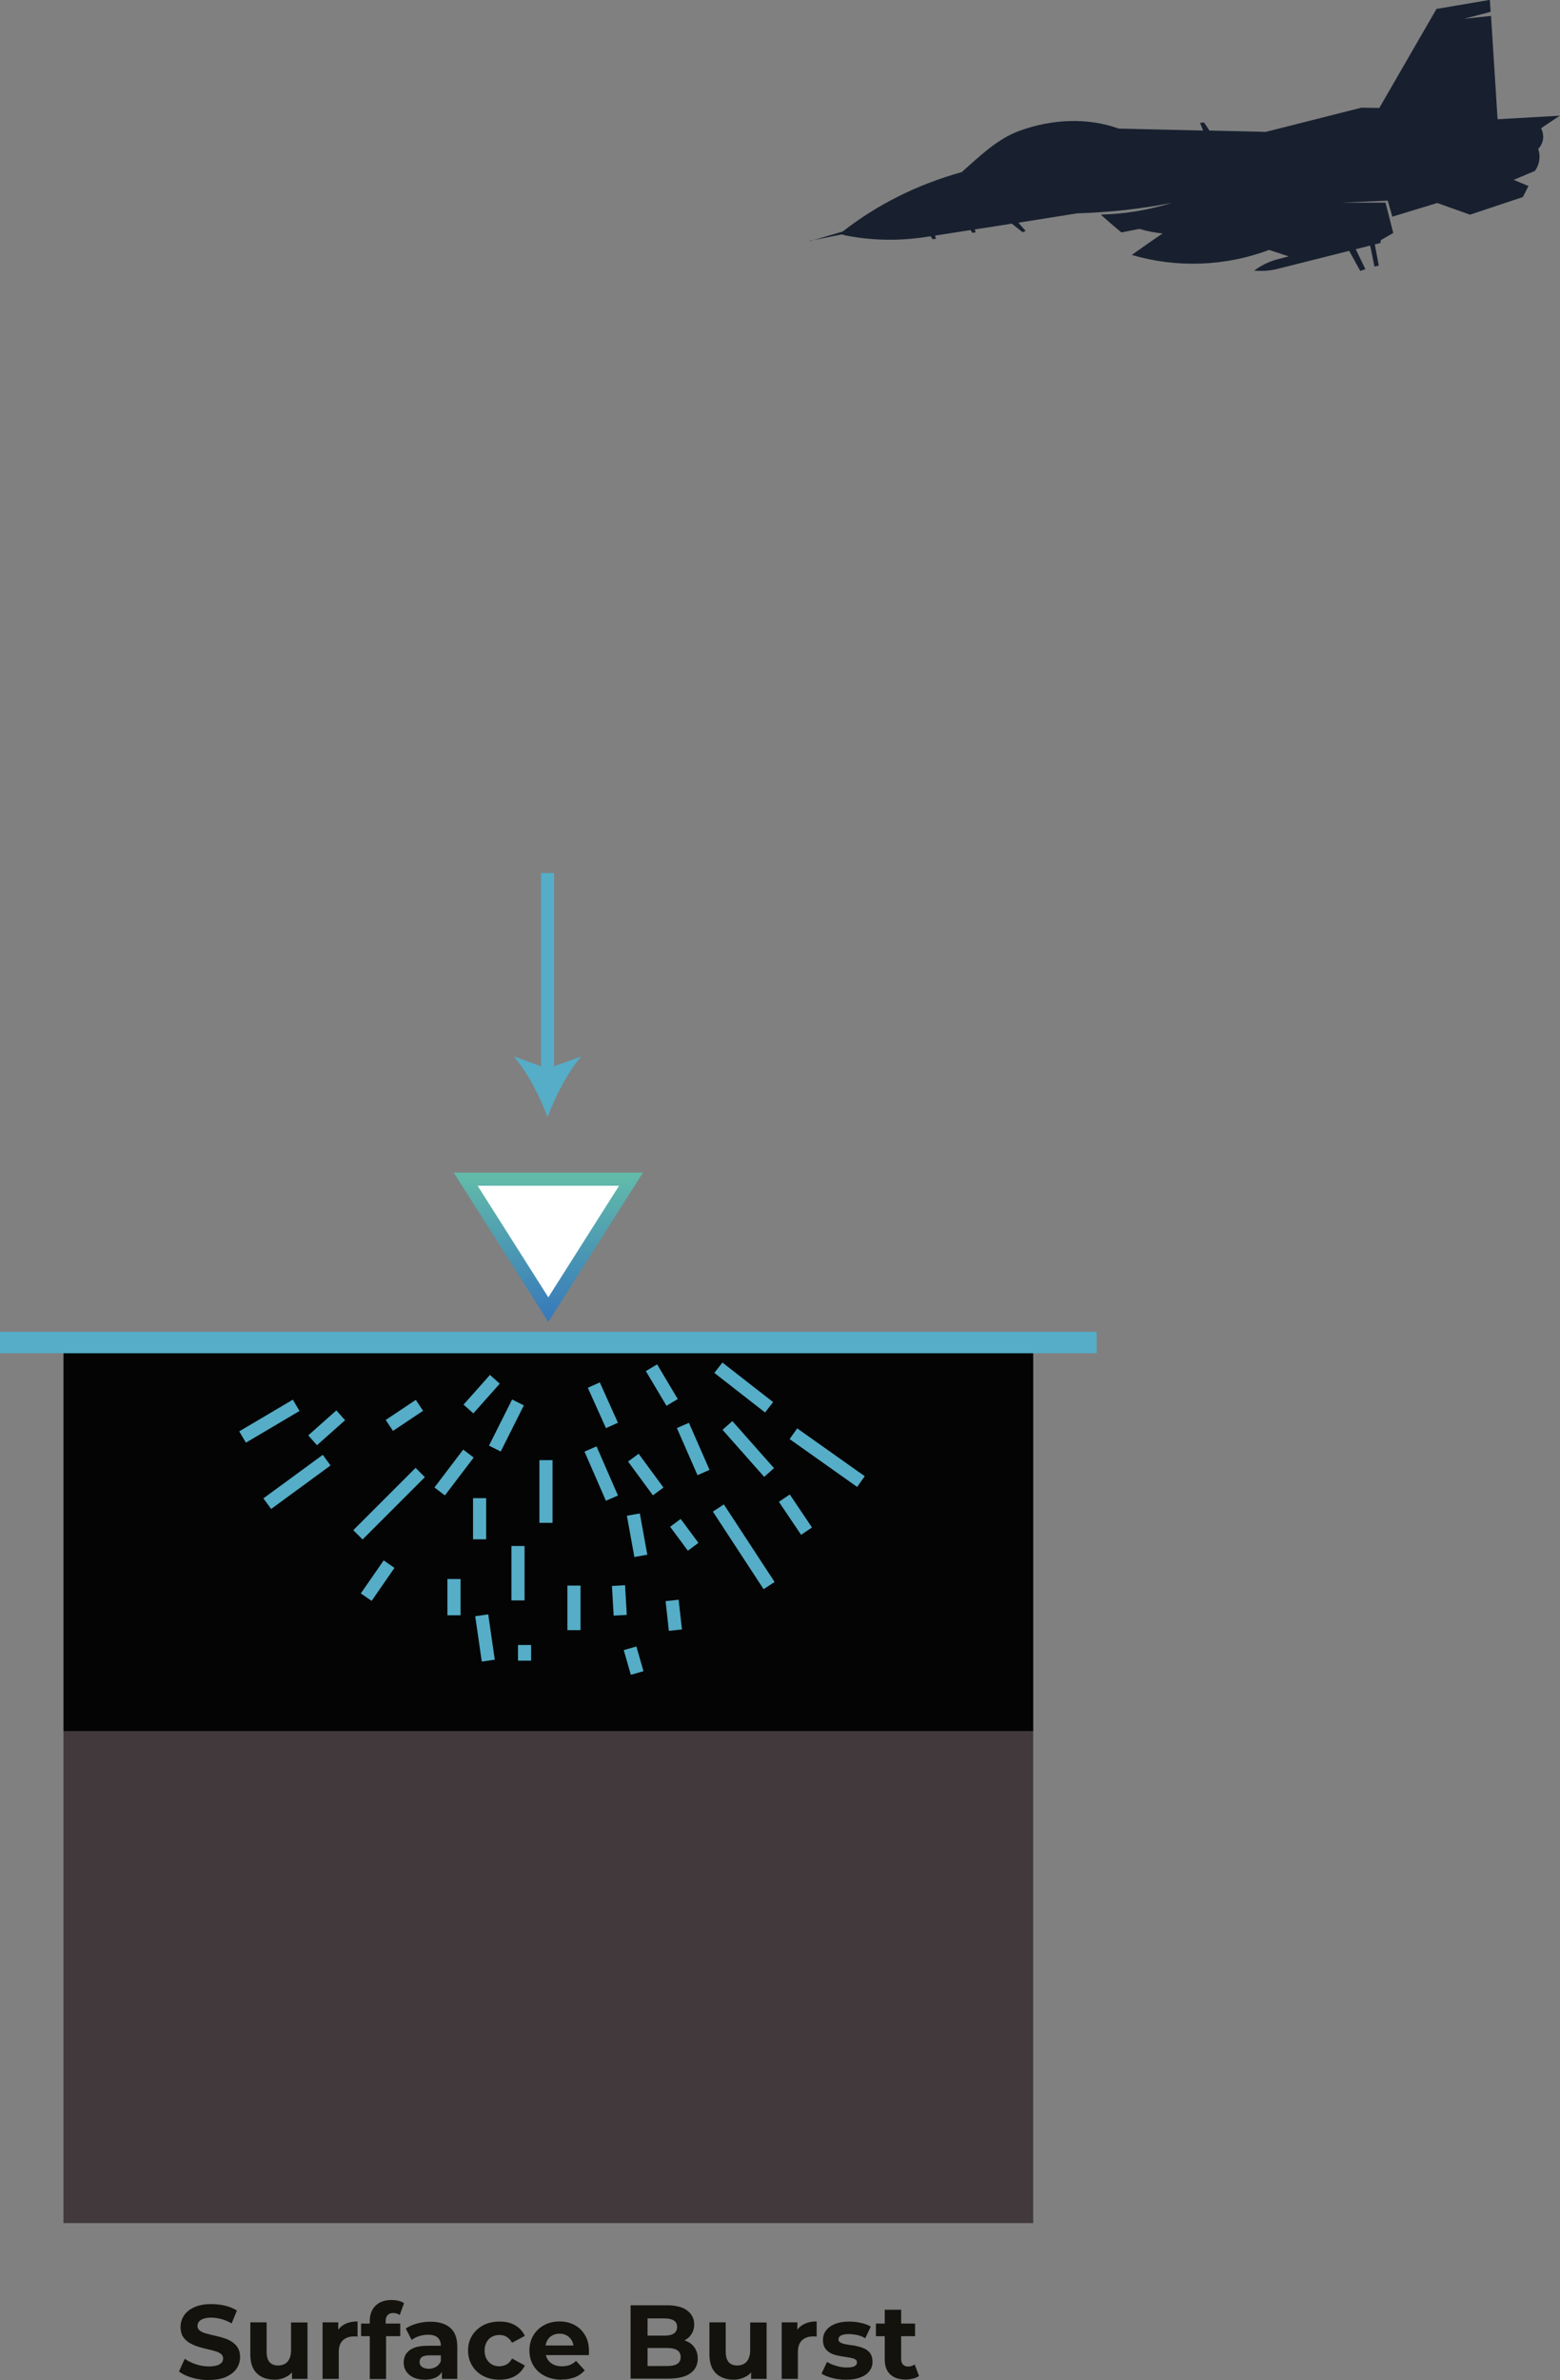 <?xml version="1.0" encoding="UTF-8"?>
<svg id="Layer_2" data-name="Layer 2" xmlns="http://www.w3.org/2000/svg" xmlns:xlink="http://www.w3.org/1999/xlink" viewBox="0 0 118.72 181.03">
  <rect x="0" y="0" width="118.72" height="181.03" fill="#808080" stroke="none"/>
  <defs>
    <style>
      .cls-1 {
        fill: none;
      }

      .cls-1, .cls-2, .cls-3 {
        stroke-miterlimit: 10;
      }

      .cls-1, .cls-3 {
        stroke: #55adc7;
      }

      .cls-2 {
        fill: #fff;
        stroke: url(#linear-gradient);
      }

      .cls-4 {
        fill: #040404;
      }

      .cls-5 {
        fill: #42393c;
      }

      .cls-6 {
        fill: #18202f;
      }

      .cls-3 {
        fill: #2c408c;
      }

      .cls-7 {
        fill: #13120d;
      }

      .cls-8 {
        fill: #55adc7;
      }
    </style>
    <linearGradient id="linear-gradient" x1="41.73" y1="100.54" x2="41.73" y2="89.19" gradientUnits="userSpaceOnUse">
      <stop offset="0" stop-color="#3678bb"/>
      <stop offset="1" stop-color="#63bca9"/>
    </linearGradient>
  </defs>
  <g id="Layer_1-2" data-name="Layer 1">
    <rect class="cls-4" x="4.83" y="101.93" width="73.8" height="29.75"/>
    <rect class="cls-5" x="4.83" y="131.67" width="73.8" height="37.42"/>
    <rect class="cls-8" y="101.3" width="83.46" height="1.63"/>
    <polygon class="cls-2" points="35.44 89.69 48.02 89.69 41.73 99.61 35.44 89.69"/>
    <g>
      <path class="cls-7" d="m15.9,181.03c-.45,0-.88-.06-1.29-.18-.41-.12-.74-.28-.99-.47l.44-.97c.24.17.52.31.85.42.33.11.66.16.99.16.26,0,.46-.03.62-.08.16-.05.27-.12.35-.21.07-.09.11-.19.11-.31,0-.15-.06-.27-.18-.36-.12-.09-.27-.16-.46-.21-.19-.06-.4-.11-.63-.16-.23-.05-.46-.11-.69-.19s-.44-.17-.63-.29c-.19-.12-.35-.27-.47-.46s-.18-.44-.18-.73c0-.32.09-.61.26-.87.17-.26.43-.47.78-.63.35-.16.79-.24,1.31-.24.35,0,.7.04,1.04.12.34.08.64.21.9.37l-.4.98c-.26-.15-.52-.26-.78-.33-.26-.07-.52-.11-.77-.11s-.45.03-.61.09-.27.13-.34.23-.1.2-.1.32c0,.14.06.26.18.35.12.09.27.16.46.21.19.05.4.11.63.16.23.05.46.11.69.18s.44.16.63.28.35.27.47.46.18.43.18.73c0,.31-.09.6-.26.86-.18.26-.44.47-.79.63-.35.16-.79.24-1.32.24Z"/>
      <path class="cls-7" d="m20.88,181c-.36,0-.67-.07-.95-.21s-.5-.35-.65-.63c-.15-.28-.23-.65-.23-1.09v-2.43h1.24v2.24c0,.36.08.62.23.79.15.17.37.25.64.25.19,0,.36-.04.51-.12.15-.08.27-.21.35-.38.08-.17.13-.39.13-.65v-2.12h1.25v4.29h-1.18v-1.18l.22.34c-.14.3-.35.52-.63.67-.28.15-.58.23-.91.23Z"/>
      <path class="cls-7" d="m24.55,180.93v-4.29h1.19v1.21l-.17-.35c.13-.3.33-.53.61-.69.28-.16.62-.24,1.03-.24v1.15c-.05,0-.1,0-.14-.01-.04,0-.09,0-.14,0-.34,0-.62.1-.83.29-.21.19-.32.5-.32.91v2.03h-1.24Z"/>
      <path class="cls-7" d="m27.48,177.69v-.96h2.98v.96h-2.98Zm.66,3.24v-4.39c0-.48.14-.87.43-1.16.29-.29.7-.44,1.23-.44.18,0,.35.02.52.06.17.04.31.1.43.18l-.33.9c-.07-.05-.15-.09-.23-.11-.09-.03-.18-.04-.27-.04-.18,0-.32.05-.42.16-.1.1-.15.26-.15.47v.4l.03.54v3.45h-1.25Z"/>
      <path class="cls-7" d="m32.32,181c-.34,0-.62-.06-.86-.17-.24-.11-.42-.27-.55-.47-.13-.2-.19-.42-.19-.66s.06-.48.19-.67.32-.34.59-.45c.27-.11.63-.16,1.06-.16h1.14v.73h-1.01c-.29,0-.49.05-.6.14s-.16.22-.16.36c0,.16.06.29.19.38.12.09.3.14.51.14s.39-.05.56-.15.28-.24.36-.43l.19.57c-.09.28-.26.49-.49.63-.24.14-.55.21-.93.21Zm1.31-.06v-.84l-.08-.18v-1.5c0-.27-.08-.47-.24-.62-.16-.15-.41-.22-.75-.22-.23,0-.45.04-.67.11-.22.07-.41.17-.56.29l-.45-.87c.23-.16.52-.29.85-.38.33-.09.67-.14,1.01-.14.65,0,1.16.15,1.52.46s.54.79.54,1.44v2.45h-1.17Z"/>
      <path class="cls-7" d="m38.02,181c-.46,0-.88-.09-1.24-.28-.36-.19-.65-.45-.85-.79-.2-.33-.31-.71-.31-1.14s.1-.81.31-1.15c.21-.33.49-.59.85-.78.36-.19.77-.28,1.24-.28s.85.09,1.18.28c.33.19.58.46.74.81l-.97.52c-.11-.2-.25-.35-.42-.45s-.35-.14-.55-.14c-.21,0-.4.05-.57.14s-.3.23-.4.41c-.1.18-.15.39-.15.64s.05.46.15.64c.1.17.23.31.4.41s.36.14.57.14c.2,0,.38-.05.55-.14.17-.09.31-.24.42-.45l.97.53c-.16.35-.41.61-.74.8-.33.19-.73.28-1.18.28Z"/>
      <path class="cls-7" d="m42.74,181c-.49,0-.92-.1-1.29-.29s-.66-.45-.86-.79c-.2-.33-.3-.71-.3-1.14s.1-.81.3-1.15c.2-.33.47-.59.82-.78.35-.19.74-.28,1.17-.28s.8.09,1.14.27c.34.18.6.43.8.77.2.33.3.73.3,1.19,0,.05,0,.1,0,.16,0,.06-.01.12-.02.17h-3.49v-.73h2.83l-.48.21c0-.22-.05-.42-.14-.58s-.22-.29-.38-.39c-.16-.09-.35-.14-.56-.14s-.4.05-.56.14c-.16.09-.29.22-.38.39-.09.17-.14.37-.14.59v.19c0,.23.05.44.16.62.1.18.25.31.44.41s.41.14.67.14c.23,0,.43-.03.6-.1s.33-.17.47-.31l.66.72c-.2.22-.44.4-.74.52-.3.12-.64.18-1.03.18Z"/>
      <path class="cls-7" d="m47.99,180.93v-5.59h2.73c.7,0,1.23.13,1.58.4.35.27.53.62.53,1.05,0,.29-.07.55-.22.76-.14.22-.34.38-.59.5s-.54.18-.86.18l.15-.33c.35,0,.66.06.93.17.27.11.48.28.63.51.15.22.23.5.23.82,0,.48-.19.85-.57,1.12-.38.27-.93.4-1.67.4h-2.89Zm1.28-.97h1.51c.33,0,.59-.05.76-.16.17-.11.26-.28.26-.52s-.09-.41-.26-.52c-.17-.11-.43-.17-.76-.17h-1.6v-.94h1.38c.31,0,.55-.05.72-.16.17-.11.25-.28.25-.5s-.08-.38-.25-.49c-.17-.11-.41-.16-.72-.16h-1.28v3.64Z"/>
      <path class="cls-7" d="m55.82,181c-.36,0-.67-.07-.95-.21s-.5-.35-.65-.63c-.15-.28-.23-.65-.23-1.09v-2.43h1.24v2.24c0,.36.08.62.23.79.15.17.37.25.64.25.19,0,.36-.04.51-.12.15-.08.27-.21.35-.38.08-.17.13-.39.13-.65v-2.12h1.25v4.29h-1.18v-1.18l.22.34c-.14.3-.35.52-.63.67-.28.15-.58.23-.91.23Z"/>
      <path class="cls-7" d="m59.49,180.93v-4.29h1.19v1.21l-.17-.35c.13-.3.33-.53.61-.69.28-.16.62-.24,1.03-.24v1.15c-.05,0-.1,0-.14-.01-.04,0-.09,0-.14,0-.34,0-.62.1-.83.29-.21.19-.32.5-.32.91v2.03h-1.24Z"/>
      <path class="cls-7" d="m64.38,181c-.37,0-.72-.04-1.06-.13-.34-.09-.6-.2-.8-.33l.42-.89c.2.12.43.22.7.3.27.08.53.12.79.12.29,0,.49-.03.61-.1s.18-.17.18-.29c0-.1-.05-.18-.14-.23s-.22-.09-.37-.12c-.15-.03-.32-.05-.51-.08-.18-.03-.37-.06-.55-.11-.19-.04-.36-.11-.51-.2s-.28-.21-.37-.37c-.09-.15-.14-.35-.14-.6,0-.27.08-.51.24-.72.16-.21.38-.37.68-.49s.65-.18,1.07-.18c.29,0,.59.03.89.1.3.06.56.16.76.28l-.42.89c-.21-.12-.42-.21-.63-.25s-.41-.07-.61-.07c-.28,0-.48.04-.61.11-.13.07-.19.17-.19.29,0,.11.05.19.14.24.09.05.22.1.37.13.15.03.32.06.51.08.18.02.37.06.55.11.19.05.36.12.51.2.15.09.28.21.37.36s.14.35.14.59c0,.27-.08.5-.24.71-.16.21-.39.37-.69.48-.3.12-.67.17-1.1.17Z"/>
      <path class="cls-7" d="m66.66,177.69v-.96h2.98v.96h-2.98Zm2.27,3.3c-.51,0-.9-.13-1.18-.39-.28-.26-.42-.64-.42-1.15v-3.77h1.25v3.75c0,.18.05.32.14.42s.23.15.39.15c.2,0,.36-.05.5-.16l.33.88c-.13.09-.28.16-.46.2s-.36.07-.55.07Z"/>
    </g>
    <g>
      <line class="cls-3" x1="41.55" y1="111.06" x2="41.55" y2="115.83"/>
      <line class="cls-3" x1="39.42" y1="106.67" x2="37.66" y2="110.18"/>
      <line class="cls-3" x1="37.66" y1="104.91" x2="35.65" y2="107.17"/>
      <line class="cls-3" x1="35.65" y1="110.56" x2="33.46" y2="113.44"/>
      <line class="cls-3" x1="36.5" y1="113.95" x2="36.5" y2="117.08"/>
      <line class="cls-3" x1="39.42" y1="117.59" x2="39.42" y2="121.73"/>
      <line class="cls-3" x1="43.68" y1="120.6" x2="43.68" y2="123.99"/>
      <line class="cls-3" x1="54.67" y1="104.03" x2="58.53" y2="107.04"/>
      <line class="cls-3" x1="60.38" y1="109.05" x2="65.52" y2="112.69"/>
      <line class="cls-3" x1="49.58" y1="104.03" x2="51.15" y2="106.67"/>
      <line class="cls-3" x1="55.36" y1="108.42" x2="58.53" y2="112"/>
      <line class="cls-3" x1="51.97" y1="108.42" x2="53.54" y2="112"/>
      <line class="cls-3" x1="59.69" y1="113.95" x2="61.38" y2="116.46"/>
      <line class="cls-3" x1="54.67" y1="114.7" x2="58.53" y2="120.6"/>
      <line class="cls-3" x1="45.19" y1="105.35" x2="46.57" y2="108.42"/>
      <line class="cls-3" x1="48.2" y1="110.87" x2="50.09" y2="113.44"/>
      <line class="cls-3" x1="51.4" y1="115.83" x2="52.75" y2="117.65"/>
      <line class="cls-3" x1="44.94" y1="110.21" x2="46.57" y2="113.95"/>
      <line class="cls-3" x1="48.2" y1="115.2" x2="48.77" y2="118.34"/>
      <line class="cls-3" x1="51.15" y1="121.73" x2="51.4" y2="123.99"/>
      <line class="cls-3" x1="47.07" y1="120.6" x2="47.2" y2="122.86"/>
      <line class="cls-3" x1="47.95" y1="125.37" x2="48.49" y2="127.25"/>
      <line class="cls-3" x1="34.55" y1="120.1" x2="34.55" y2="122.86"/>
      <line class="cls-3" x1="36.66" y1="122.86" x2="37.16" y2="126.31"/>
      <line class="cls-3" x1="39.92" y1="125.12" x2="39.92" y2="126.31"/>
      <line class="cls-3" x1="31.92" y1="106.89" x2="29.63" y2="108.42"/>
      <line class="cls-3" x1="31.98" y1="112" x2="27.24" y2="116.74"/>
      <line class="cls-3" x1="29.61" y1="118.97" x2="27.87" y2="121.48"/>
      <line class="cls-3" x1="24.86" y1="111.06" x2="20.34" y2="114.37"/>
      <line class="cls-3" x1="25.93" y1="107.65" x2="23.79" y2="109.55"/>
      <line class="cls-3" x1="22.54" y1="106.89" x2="18.46" y2="109.3"/>
    </g>
    <g>
      <line class="cls-1" x1="41.67" y1="66.4" x2="41.67" y2="81.72"/>
      <path class="cls-8" d="m41.67,84.97c-.57-1.53-1.54-3.44-2.57-4.62l2.57.93,2.57-.93c-1.03,1.18-2,3.08-2.57,4.62Z"/>
    </g>
    <g>
      <path class="cls-6" d="m61.65,18.34l2.48-.73c2.62-2.04,5.65-3.57,9.06-4.52,1.35-1.19,2.68-2.51,4.37-3.13,2.54-.93,5.24-1.02,7.58-.18l6.42.15-.23-.58.29-.04c.15.2.28.41.42.62l4.29.1,7.28-1.84,1.36.02,4.35-7.53,4.06-.69.06.91c-.68.18-1.36.36-2.04.53l2.07-.22.5,7.86,4.74-.27s-1.43.94-1.43.96c.27.49.2,1.16-.22,1.56.2.56.1,1.21-.25,1.68l-1.61.68,1.12.47-.43.84-4.02,1.34-2.49-.89-3.42,1.04-.35-1.22-3.48.15h3.31s.59,2.31.59,2.31l-.95.55-.02.21-7.83,1.97c-.54.14-1.1.18-1.66.14h-.13c.53-.4,1.12-.69,1.75-.86l.88-.23s-1.44-.47-1.49-.49c-3.32,1.25-7.05,1.39-10.45.38,0,0,2.3-1.63,2.36-1.63-.6-.06-1.19-.17-1.77-.35l-1.38.27s-1.61-1.35-1.55-1.36c1.83-.04,3.65-.35,5.38-.89-2.35.47-4.74.72-7.22.8-1.48.24-2.97.47-4.45.71l.56.63-.24.09-.82-.65c-.94.15-1.88.3-2.82.44l.07.22-.25.04-.14-.21c-.9.14-1.8.28-2.7.42l.07.24-.25.04-.16-.23c-.11.02-.22.03-.33.05-1.95.3-3.93.29-5.87-.06-.18-.03-.36-.07-.55-.13l-2.45.49Z"/>
      <path class="cls-6" d="m77.97,10.22c.31-.11.61-.21.93-.3,1.84-.49,3.82-.47,5.59.1-.68-.03-1.36,0-2.03.07l.19.66s-.66.27-.69.34c.1-.31-.01-.68-.26-.89-.25-.21-.63-.25-.92-.09.09.47-.08.98-.44,1.29,0,0-.18-.67-.18-.67.09-.11.1-.28.03-.4-.08-.12-.23-.19-.37-.16-.11.02-.21.11-.24.22,0,0-.34.11-.35.14,0,.29.03.58.09.86,0,0-.28.19-.31.18-.37-.43-.71-.87-1.03-1.34Zm-2.92,2.03l.38-.08.12.14.12-.05.06-.2-.08-.35.11-.04.16.09.09-.39.13-.04c.08.18.14.37.19.56.02,0,1.25-.37,1.25-.37-.2-.3-.33-.64-.37-.99-1.19.55-2.27,1.33-3.17,2.29.33-.09.66-.19.98-.33l.02-.25Z"/>
      <g>
        <polygon class="cls-6" points="104.6 18.45 104.93 20.2 104.6 20.28 104.24 18.52 104.6 18.45"/>
        <polygon class="cls-6" points="103.13 18.86 103.91 20.47 103.52 20.61 102.62 18.98 103.13 18.86"/>
      </g>
    </g>
  </g>
</svg>